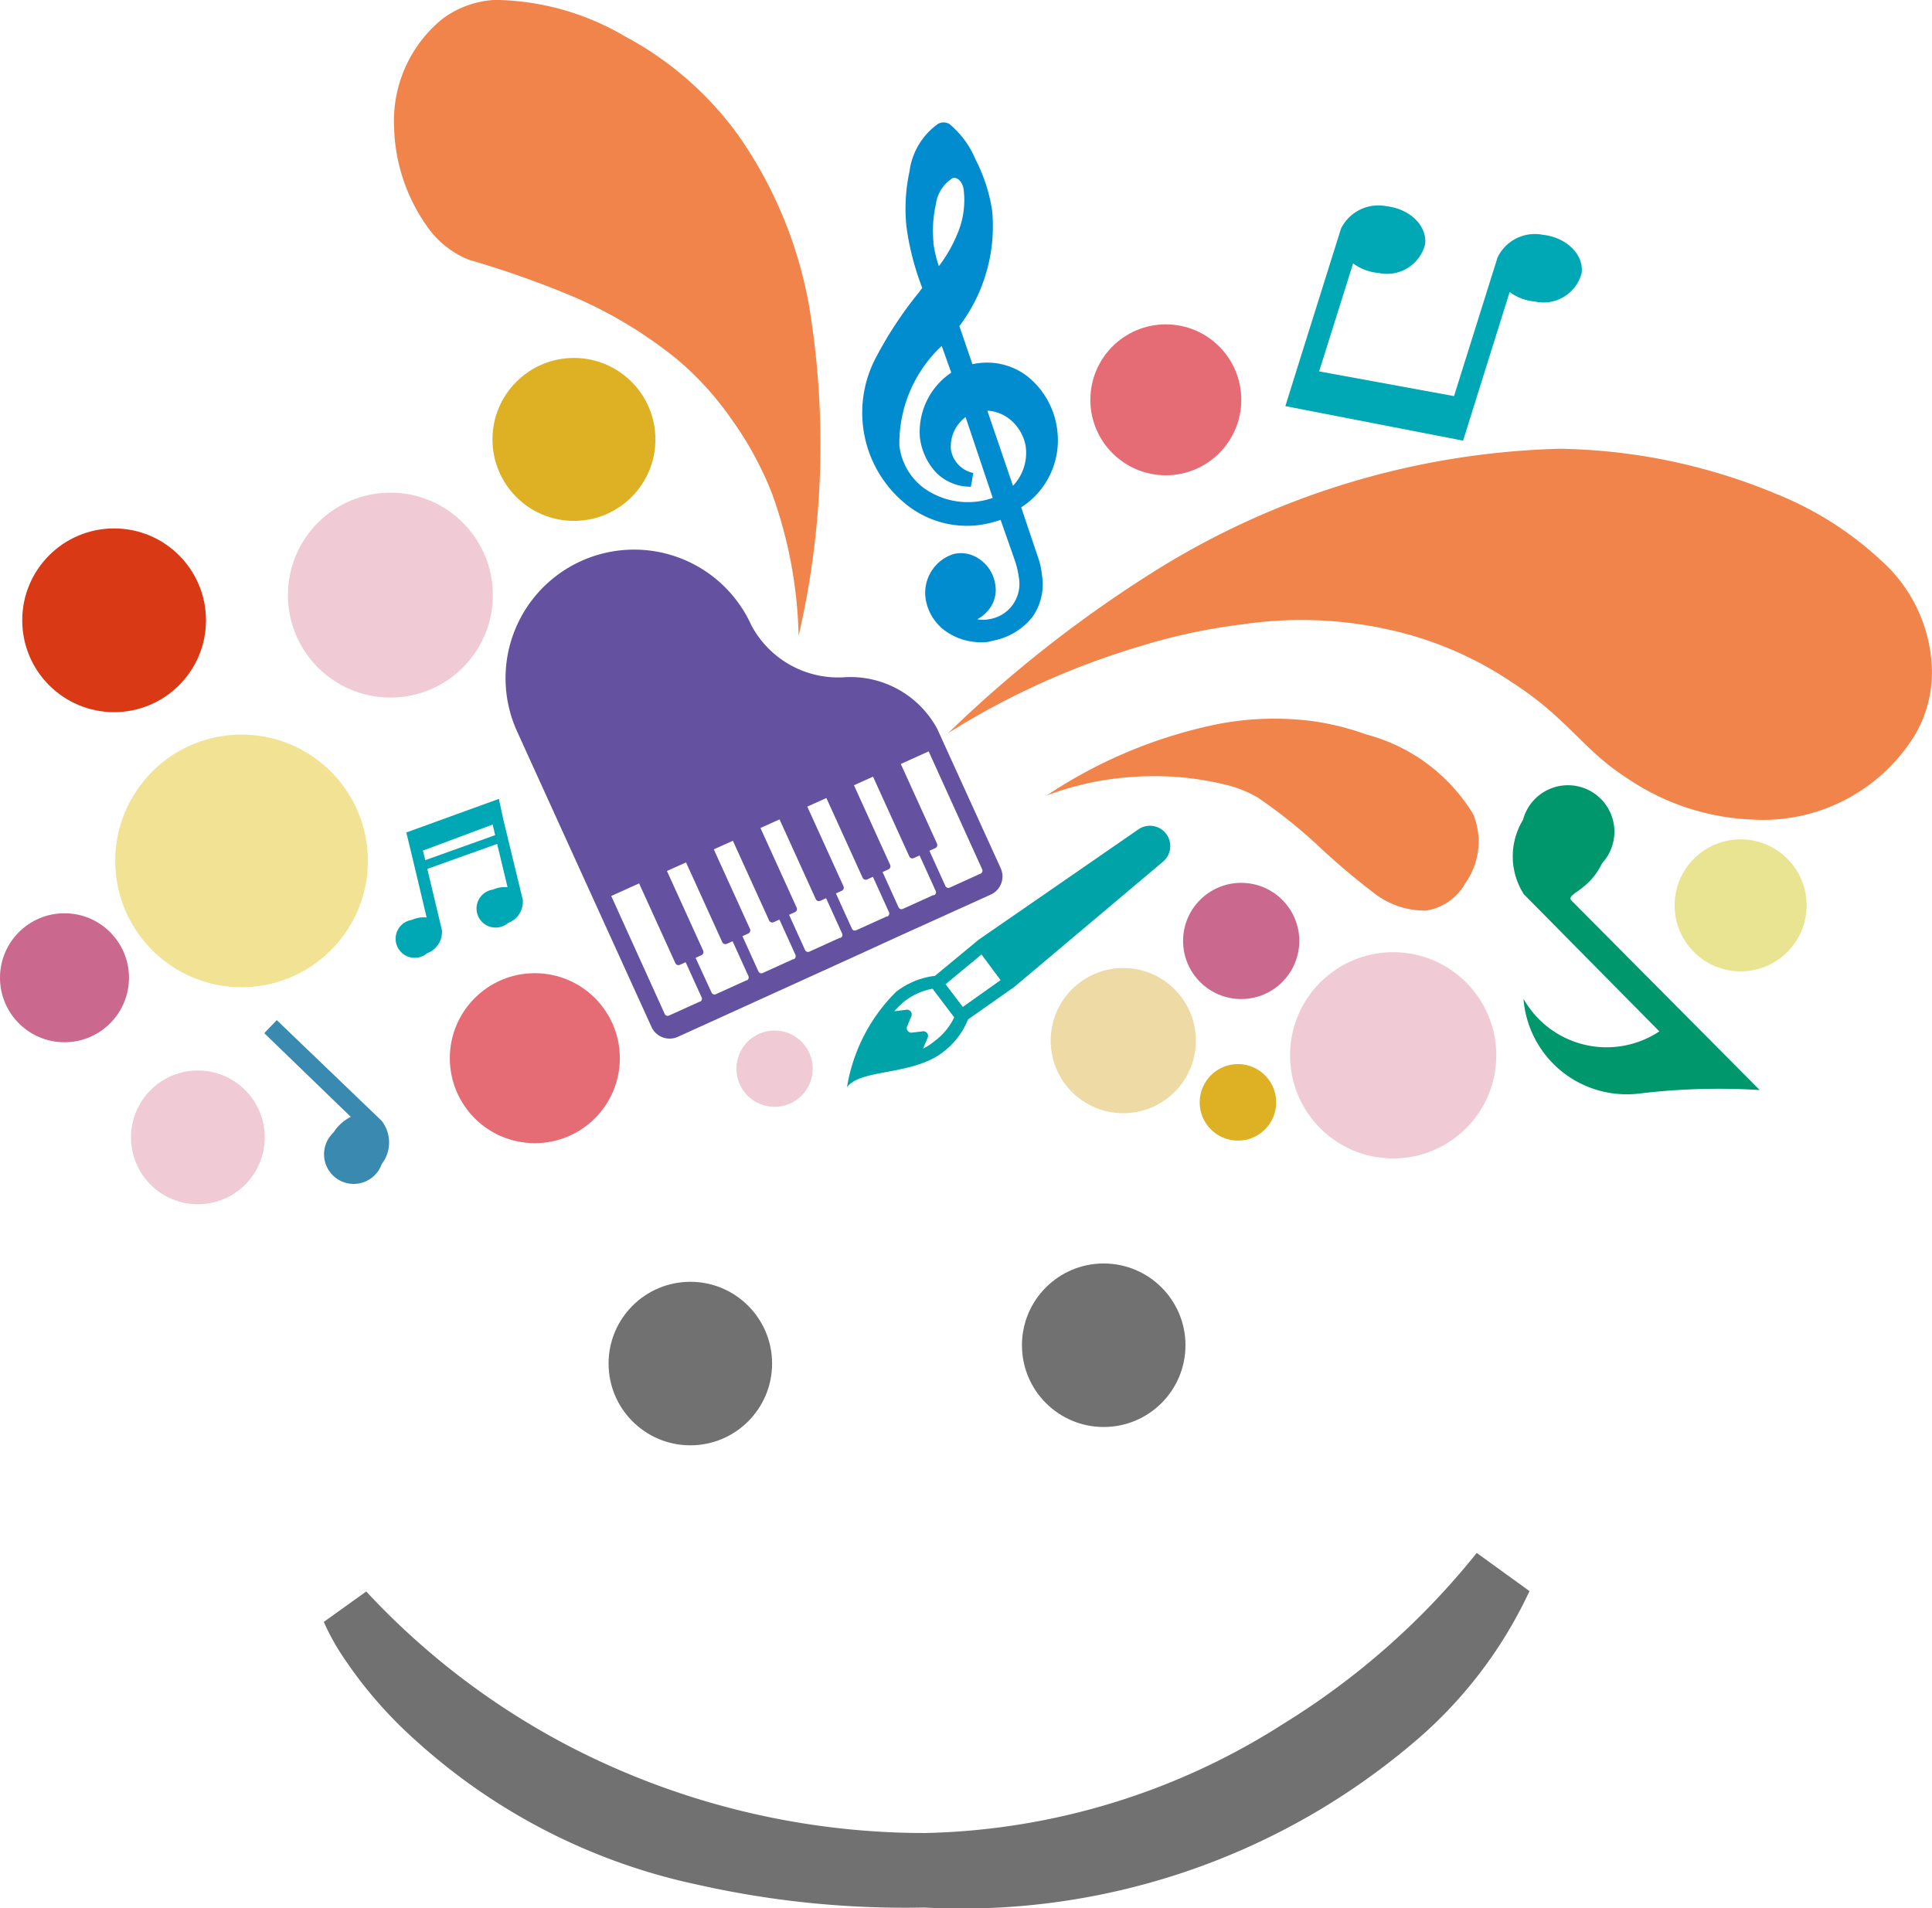 <svg xmlns="http://www.w3.org/2000/svg" width="20.251" height="20"><g transform="translate(0 -.001)"><path d="M8.851 7.1a1.03 1.03 0 01-.977-.548 1.348 1.348 0 00-1.785-.669 1.348 1.348 0 00-.669 1.785l1.41 3.1a.209.209 0 00.278.1l1.854-.843.408-.187 1.018-.461a.209.209 0 00.1-.278l-.664-1.458a1.033 1.033 0 00-.973-.541zm-1.516 3.4l-.322.146a.034.034 0 01-.046-.018l-.56-1.235.292-.132.38.836a.036.036 0 00.046.018l.062-.028.167.368a.033.033 0 01-.019.047zm.491-.224l-.322.146a.034.034 0 01-.046-.018l-.167-.363.062-.028a.036.036 0 00.018-.046l-.38-.836.2-.09.38.836a.036.036 0 00.046.018l.062-.028.167.368a.035.035 0 01-.019.043zm.491-.222l-.322.146a.034.034 0 01-.046-.018l-.167-.368.062-.028a.036.036 0 00.018-.046l-.38-.836.2-.09.38.836a.036.036 0 00.046.018l.062-.028.167.368a.036.036 0 01-.019.049zm.489-.224l-.322.146a.034.034 0 01-.046-.018l-.167-.368.062-.028a.036.036 0 00.018-.046l-.38-.836.2-.09.38.836a.036.036 0 00.046.018l.062-.028.167.368a.034.034 0 01-.019.049zm.491-.224l-.322.146a.034.034 0 01-.046-.018l-.167-.368.062-.028a.036.036 0 00.018-.046l-.38-.836.2-.09.38.836a.036.036 0 00.046.018l.062-.028.167.368a.035.035 0 01-.018.049zm.489-.224l-.322.146a.034.034 0 01-.046-.018l-.167-.368.062-.028a.036.036 0 00.018-.046l-.38-.836.2-.09.38.836a.036.036 0 00.046.018l.062-.028.167.368a.034.034 0 01-.018.05zm.509-.269a.034.034 0 01-.018.046l-.322.146a.034.034 0 01-.046-.018l-.167-.368.062-.028a.036.036 0 00.018-.046l-.38-.836.292-.132z" fill="#6452a0"/><circle cx=".761" cy=".761" r=".761" transform="translate(11.013 10.148)" fill="#eedaa5"/><circle cx=".401" cy=".401" r=".401" transform="translate(12.575 11.155)" fill="#deb125"/><circle cx=".609" cy=".609" r=".609" transform="translate(12.401 9.255)" fill="#cb688e"/><circle cx="1.074" cy="1.074" r="1.074" transform="translate(3.018 5.165)" fill="#f0cbd6"/><circle cx="1.324" cy="1.324" r="1.324" transform="translate(1.208 7.701)" fill="#f2e293"/><circle cx="1.081" cy="1.081" r="1.081" transform="translate(13.522 9.982)" fill="#f0cbd6"/><circle cx=".692" cy=".692" r=".692" transform="translate(17.553 8.799)" fill="#e9e491"/><circle cx=".701" cy=".701" r=".701" transform="translate(1.373 11.222)" fill="#f0cbd6"/><circle cx=".891" cy=".891" r=".891" transform="translate(4.715 10.202)" fill="#e56c74"/><circle cx=".854" cy=".854" r=".854" transform="translate(5.162 3.753)" fill="#deb125"/><circle cx=".791" cy=".791" r=".791" transform="translate(11.429 3.401)" fill="#e56c74"/><circle cx=".676" cy=".676" r=".676" transform="translate(0 9.574)" fill="#cb688e"/><circle cx=".963" cy=".963" r=".963" transform="translate(.233 5.54)" fill="#da3915"/><path d="M9.939 7.685a8.1 8.1 0 011.979-.9 6.191 6.191 0 011.115-.241 4.217 4.217 0 011.521.056 3.743 3.743 0 011.294.553c.593.382.734.7 1.2 1a2.5 2.5 0 001.308.438 1.869 1.869 0 001.718-.889 1.3 1.3 0 00.176-.681 1.592 1.592 0 00-.528-1.141 3.548 3.548 0 00-1.1-.7 6.125 6.125 0 00-2.273-.475 8.41 8.41 0 00-4.269 1.297 13.12 13.12 0 00-2.141 1.683z" fill="#f0844a"/><path d="M10.97 8.34a5.049 5.049 0 011.789-.748 3.147 3.147 0 011-.032 2.8 2.8 0 01.56.139 1.873 1.873 0 011.123.836.754.754 0 01-.083.724.569.569 0 01-.414.287.87.87 0 01-.551-.19 7.466 7.466 0 01-.588-.5 5.408 5.408 0 00-.622-.495 1.267 1.267 0 00-.364-.141 3.142 3.142 0 00-.919-.077 3.109 3.109 0 00-.931.197zM8.371 6.665a8.9 8.9 0 00.106-3.479 4.488 4.488 0 00-.741-1.771 3.492 3.492 0 00-1.18-1.03A2.753 2.753 0 005.189 0a1.009 1.009 0 00-.553.2 1.377 1.377 0 00-.505 1.137 1.872 1.872 0 00.34 1.029.976.976 0 00.447.359 9.938 9.938 0 011.092.386 4.587 4.587 0 011.1.667 3.243 3.243 0 01.561.622 3.549 3.549 0 01.424.782 4.68 4.68 0 01.276 1.483z" fill="#f0844a"/><g fill="#008ccf"><path d="M10.147 3.901a.876.876 0 01.118-.025.694.694 0 01.75.651.783.783 0 01-.393.769l.2.6a.974.974 0 01.028.139.528.528 0 01-.447.613.518.518 0 01-.623-.347.36.36 0 01.232-.43.3.3 0 01.352.252.281.281 0 01-.273.329c.023.1.208.118.291.1a.442.442 0 00.368-.509.959.959 0 00-.053-.218l-.167-.474a.98.98 0 01-.278.076 1.052 1.052 0 01-1.125-.891 1.979 1.979 0 01.618-1.516 2.822 2.822 0 01-.176-.664c-.035-.276.018-.859.294-1 .118-.065.43.518.467.856a1.664 1.664 0 01-.348 1.193zm.03 1.185a.592.592 0 01-.465-.509.679.679 0 01.343-.639l-.151-.449a1.591 1.591 0 00-.539 1.187.806.806 0 001.134.578l-.333-.988a.455.455 0 00-.259.458.366.366 0 00.283.3m-.019-3.053a.182.182 0 00-.192-.173c-.248.085-.283.535-.261.755a1.573 1.573 0 00.1.377 1.26 1.26 0 00.353-.96zm.421 3.242a.566.566 0 00.232-.553.5.5 0 00-.562-.416z"/><path d="M10.359 6.729a.647.647 0 01-.41-.088.515.515 0 01-.238-.32.427.427 0 01.282-.512.333.333 0 01.268.049.389.389 0 01.169.257.333.333 0 01-.086.3.382.382 0 01-.1.077.311.311 0 00.121 0 .374.374 0 00.315-.435.951.951 0 00-.049-.2l-.143-.407a1.153 1.153 0 01-.227.055 1.017 1.017 0 01-.766-.22 1.233 1.233 0 01-.312-1.539 4.06 4.06 0 01.444-.674l.04-.053a2.827 2.827 0 01-.166-.644 1.843 1.843 0 01.032-.576.726.726 0 01.3-.5.121.121 0 01.116 0 .954.954 0 01.276.373 1.74 1.74 0 01.174.532 1.733 1.733 0 01-.343 1.215l.137.4a.4.4 0 01.063-.011.69.69 0 01.512.137.85.85 0 01.315.574.834.834 0 01-.379.8l.187.555a.789.789 0 01.03.151.594.594 0 01-.1.444.688.688 0 01-.4.245zm-.31-.791a.063.063 0 00-.019 0 .289.289 0 00-.181.347.376.376 0 00.176.234l.039.021a.15.15 0 01-.037-.072l-.021-.093.1.011a.214.214 0 00.148-.072.194.194 0 00.049-.178.244.244 0 00-.109-.166.2.2 0 00-.144-.031zm.127-.835a.506.506 0 01-.363-.148.654.654 0 01-.171-.37.749.749 0 01.329-.678l-.1-.28a1.4 1.4 0 00-.444 1.042.647.647 0 00.261.451.793.793 0 00.718.1l-.285-.847a.384.384 0 00-.153.345.3.3 0 00.234.241m.148-.651l.268.785a.5.5 0 00.132-.421.467.467 0 00-.174-.283.412.412 0 00-.22-.083zm-.1-.134a.569.569 0 01.632.472.608.608 0 01-.023.3.648.648 0 00.076-.407.725.725 0 00-.262-.482.537.537 0 00-.4-.111h-.005a.728.728 0 00-.107.023l-.04.012-.037.019a.611.611 0 00-.308.569.523.523 0 00.063.194l-.005-.028a.524.524 0 01.3-.53l.033-.016h.014l.025-.011v.007l.042-.005s.009-.007.011-.007zM9.818 3.03l-.023.03-.063.085a1.791 1.791 0 00-.542 1.377 1.152 1.152 0 00.178.421.833.833 0 01-.076-.259 1.638 1.638 0 01.556-1.241l.048-.055.023-.03a1.588 1.588 0 00.338-1.144.563.563 0 00-.012-.072 1.445 1.445 0 01-.379.829zm-.035-.486a1.3 1.3 0 00.058.247 1.478 1.478 0 00.19-.329.9.9 0 00.069-.481c-.007-.042-.039-.121-.109-.116a.381.381 0 00-.181.276 1.27 1.27 0 00-.025.403zm.1-1.123a.6.6 0 00-.218.4 1.689 1.689 0 00-.03.528c0 .016 0 .032.007.049.005-.238.069-.583.313-.666h.014a.218.218 0 01.144.03l-.026-.051a.745.745 0 00-.203-.288z"/></g><path d="M17.179 11.464a6.961 6.961 0 011.266-.037l-.521-.525-1.444-1.453c-.09-.079.167-.092.313-.4a.487.487 0 10-.829-.454.735.735 0 00.009.78l1.42 1.437a1 1 0 01-1.424-.342 1.085 1.085 0 001.21.994z" fill="#00976d"/><path d="M4.259 8.727l.055.227.158.664a.3.3 0 00-.153.025.2.2 0 10.158.35.238.238 0 00.155-.243l-.153-.641.732-.262.109.454a.3.3 0 00-.153.025.2.2 0 10.158.35.238.238 0 00.155-.243l-.2-.824-.051-.234zm.931.028l-.732.262-.025-.1.731-.273zM15.336 4.62l.129-.412.359-1.146a.52.52 0 00.266.1.413.413 0 00.489-.3c.023-.194-.16-.373-.408-.4a.434.434 0 00-.474.238l-.456 1.453-1.414-.259.356-1.132a.52.52 0 00.266.1.413.413 0 00.489-.3c.023-.194-.16-.373-.408-.4a.436.436 0 00-.474.236l-.451 1.437-.132.423z" fill="#00a8b5"/><path d="M2.77 10.831l.907.877a.458.458 0 00-.181.164.311.311 0 10.505.331.37.37 0 000-.453l-1.1-1.056z" fill="#3a89b0"/><path d="M9.392 10.398a1.822 1.822 0 00-.514 1c.137-.194.681-.121 1-.364a.809.809 0 00.269-.347l.486-.342 1.555-1.31a.213.213 0 00-.259-.338l-1.671 1.154-.458.379a.82.82 0 00-.408.168zm.7.158l-.181-.238.377-.312.2.269zm-.416.435l.048-.113a.049.049 0 00-.051-.067l-.113.014a.048.048 0 01-.051-.067l.044-.106a.049.049 0 00-.051-.067l-.127.016a.769.769 0 01.1-.1.69.69 0 01.3-.136l.227.3a.667.667 0 01-.21.252.555.555 0 01-.118.076z" fill="#00a3a8"/><path d="M15.479 16.279l.553.4a4.637 4.637 0 01-1.174 1.553 7.316 7.316 0 01-5.173 1.764 9.874 9.874 0 01-2.366-.238 6.362 6.362 0 01-2.967-1.518 4.528 4.528 0 01-.722-.822 2.451 2.451 0 01-.236-.416l.445-.319a7.854 7.854 0 002.146 1.632 8.1 8.1 0 003.712.9 7.249 7.249 0 003.768-1.153 7.883 7.883 0 002.014-1.783z" fill="#727171"/><circle cx=".857" cy=".857" r=".857" transform="translate(6.379 13.437)" fill="#727171"/><circle cx=".857" cy=".857" r=".857" transform="translate(10.712 13.245)" fill="#727171"/><circle cx=".4" cy=".4" r=".4" transform="translate(7.719 10.803)" fill="#f0cbd6"/></g></svg>